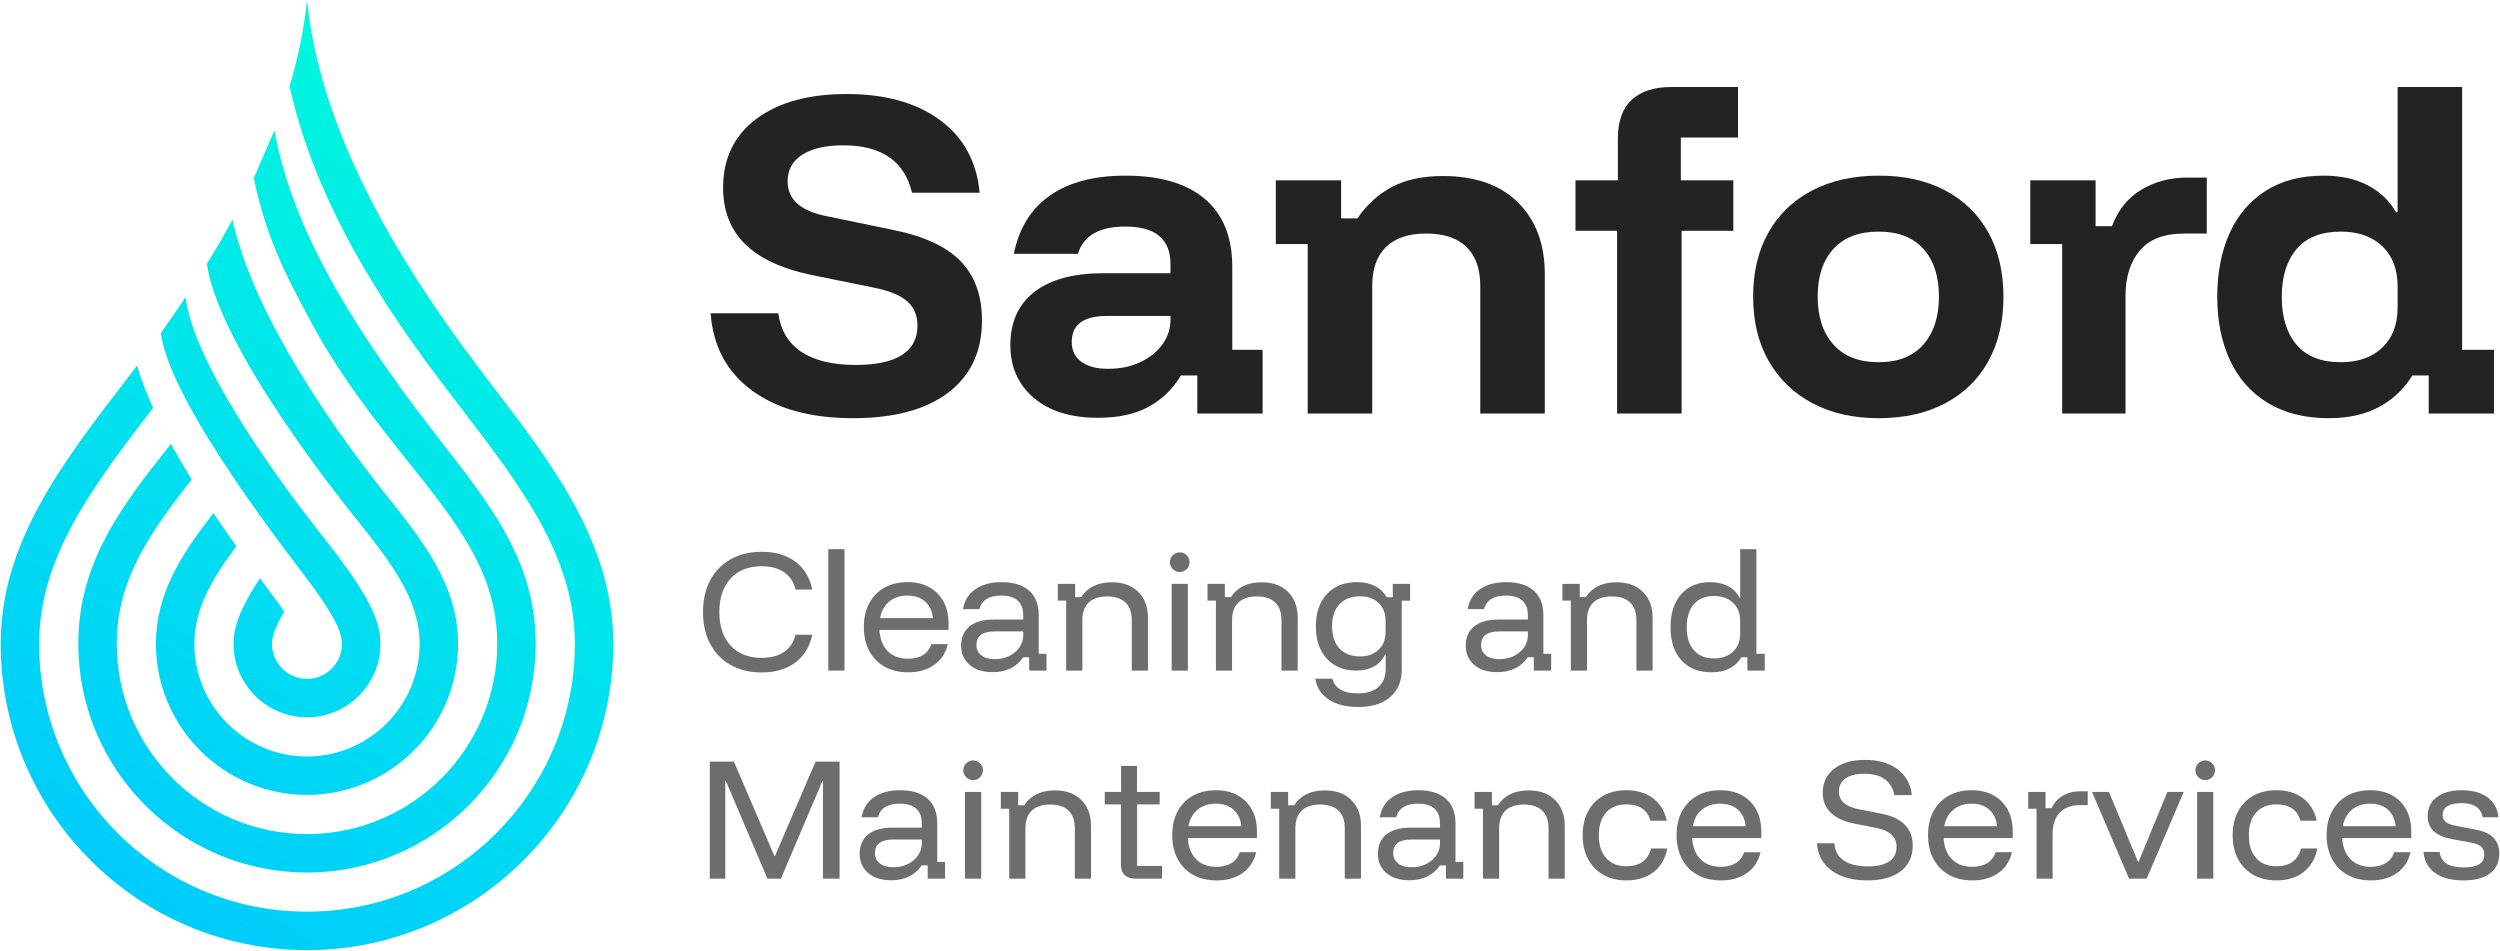 <?xml version="1.0" encoding="utf-8"?>
<!-- Generator: Adobe Illustrator 16.0.0, SVG Export Plug-In . SVG Version: 6.00 Build 0)  -->
<!DOCTYPE svg PUBLIC "-//W3C//DTD SVG 1.1//EN" "http://www.w3.org/Graphics/SVG/1.1/DTD/svg11.dtd">
<svg version="1.1" id="Layer_1" xmlns="http://www.w3.org/2000/svg" xmlns:xlink="http://www.w3.org/1999/xlink" x="0px" y="0px"
	 width="950.14px" height="361.3px" viewBox="0 0 950.14 361.3" enable-background="new 0 0 950.14 361.3" xml:space="preserve">
<g>
	<g>
		<g>
			<path fill="#6D6D6D" d="M289.482,255.57c-4.503,0-8.431-0.942-11.781-2.83c-3.35-1.884-5.941-4.548-7.771-7.989
				c-1.832-3.441-2.747-7.488-2.747-12.14c0-4.648,0.915-8.687,2.747-12.11c1.83-3.422,4.421-6.077,7.771-7.963
				c3.351-1.886,7.278-2.828,11.781-2.828c3.441,0,6.49,0.559,9.146,1.675c2.654,1.116,4.841,2.746,6.563,4.888
				c1.721,2.142,2.892,4.731,3.516,7.771h-6.372c-0.659-2.819-2.096-4.997-4.311-6.536c-2.216-1.538-5.063-2.307-8.541-2.307
				c-5.017,0-8.952,1.558-11.809,4.669c-2.856,3.111-4.284,7.359-4.284,12.741c0,5.421,1.428,9.676,4.284,12.77
				c2.857,3.097,6.792,4.643,11.809,4.643c3.479,0,6.325-0.76,8.541-2.28c2.215-1.519,3.652-3.688,4.311-6.508h6.372
				c-0.624,3.002-1.795,5.575-3.516,7.716c-1.722,2.142-3.909,3.781-6.563,4.915C295.972,255.001,292.924,255.57,289.482,255.57z"/>
			<path fill="#6D6D6D" d="M314.802,254.856v-46.136h6.151v46.136H314.802z"/>
			<path fill="#6D6D6D" d="M345.174,255.515c-3.442,0-6.426-0.705-8.953-2.114c-2.526-1.409-4.476-3.414-5.849-6.015
				c-1.373-2.598-2.06-5.638-2.06-9.116s0.687-6.49,2.06-9.035c1.373-2.544,3.304-4.514,5.794-5.905
				c2.49-1.39,5.4-2.087,8.732-2.087c3.186,0,5.941,0.643,8.266,1.923c2.325,1.282,4.128,3.094,5.41,5.437
				c1.282,2.345,1.923,5.128,1.923,8.349v2.472h-26.253c0.183,3.443,1.235,6.125,3.158,8.046c1.923,1.923,4.495,2.885,7.716,2.885
				c2.233,0,4.12-0.468,5.657-1.401c1.538-0.933,2.6-2.314,3.186-4.146h6.261c-0.805,3.404-2.536,6.041-5.189,7.907
				C352.377,254.581,349.09,255.515,345.174,255.515z M334.463,234.918h20.102c-0.293-2.709-1.29-4.813-2.993-6.316
				c-1.703-1.499-3.945-2.251-6.728-2.251c-2.746,0-5.035,0.752-6.865,2.251C336.147,230.104,334.976,232.209,334.463,234.918z"/>
			<path fill="#6D6D6D" d="M377.304,255.46c-3.735,0-6.673-0.924-8.815-2.774c-2.142-1.849-3.213-4.272-3.213-7.277
				c0-3.148,1.062-5.592,3.186-7.331c2.123-1.739,5.181-2.608,9.171-2.608h11.26v-1.483c0-5.089-2.801-7.635-8.403-7.635
				c-4.578,0-7.342,1.722-8.294,5.163h-6.207c0.549-3.26,2.115-5.785,4.696-7.579c2.582-1.794,5.886-2.692,9.914-2.692
				c4.577,0,8.083,1.082,10.518,3.24c2.435,2.161,3.653,5.272,3.653,9.337v14.666h2.965v6.371h-6.59v-5.054h-2.307
				c-1.135,1.759-2.691,3.141-4.668,4.146C382.192,254.956,379.903,255.46,377.304,255.46z M378.128,250.517
				c1.978,0,3.79-0.401,5.438-1.208c1.647-0.804,2.946-1.903,3.899-3.295c0.952-1.392,1.428-2.91,1.428-4.56v-1.482h-10.875
				c-4.614,0-6.92,1.722-6.92,5.163c0,1.648,0.622,2.958,1.867,3.926C374.209,250.033,375.931,250.517,378.128,250.517z"/>
			<path fill="#6D6D6D" d="M405.205,254.856v-26.583h-3.186v-6.371h6.591v5.052h2.307c1.134-1.829,2.691-3.23,4.668-4.201
				c1.977-0.97,4.302-1.456,6.975-1.456c4.248,0,7.598,1.219,10.051,3.652c2.453,2.437,3.681,5.687,3.681,9.751v20.156h-6.152
				v-19.114c0-2.965-0.796-5.218-2.389-6.756c-1.593-1.536-3.927-2.306-7.003-2.306c-3.04,0-5.364,0.77-6.975,2.306
				c-1.611,1.538-2.417,3.791-2.417,6.756v19.114H405.205z"/>
			<path fill="#6D6D6D" d="M448.375,217.399c-1.026,0-1.904-0.367-2.636-1.1c-0.733-0.731-1.099-1.61-1.099-2.637
				c0-1.025,0.366-1.903,1.099-2.636c0.732-0.731,1.61-1.099,2.636-1.099c1.025,0,1.903,0.367,2.636,1.099
				c0.732,0.732,1.099,1.61,1.099,2.636c0,1.026-0.367,1.905-1.099,2.637C450.278,217.032,449.399,217.399,448.375,217.399z
				 M445.299,254.856v-32.954h6.151v32.954H445.299z"/>
			<path fill="#6D6D6D" d="M462.105,254.856v-26.583h-3.186v-6.371h6.591v5.052h2.307c1.134-1.829,2.691-3.23,4.668-4.201
				c1.978-0.97,4.302-1.456,6.974-1.456c4.248,0,7.599,1.219,10.052,3.652c2.452,2.437,3.681,5.687,3.681,9.751v20.156h-6.152
				v-19.114c0-2.965-0.796-5.218-2.39-6.756c-1.593-1.536-3.926-2.306-7.003-2.306c-3.039,0-5.364,0.77-6.974,2.306
				c-1.611,1.538-2.417,3.791-2.417,6.756v19.114H462.105z"/>
			<path fill="#6D6D6D" d="M516.095,268.696c-4.577,0-8.293-0.953-11.149-2.855c-2.856-1.903-4.541-4.541-5.053-7.91h6.481
				c0.987,3.736,4.191,5.603,9.61,5.603c3.441,0,6.078-0.814,7.91-2.444c1.83-1.63,2.745-3.944,2.745-6.947v-5.327h-0.274
				c-0.878,1.94-2.271,3.432-4.174,4.477c-1.904,1.042-4.156,1.565-6.755,1.565c-3.113,0-5.822-0.688-8.13-2.06
				c-2.306-1.374-4.082-3.314-5.327-5.823c-1.245-2.506-1.867-5.482-1.867-8.924c0-5.163,1.392-9.255,4.174-12.276
				c2.783-3.021,6.591-4.531,11.425-4.531c2.636,0,4.906,0.486,6.811,1.456c1.903,0.971,3.405,2.39,4.503,4.256h2.308v-5.052h6.59
				v6.371h-3.185v26.144c0,4.504-1.456,8.01-4.367,10.518C525.459,267.441,521.367,268.696,516.095,268.696z M516.919,249.473
				c2.892,0,5.227-0.842,7.003-2.526c1.775-1.683,2.663-3.917,2.663-6.701v-4.392c0-2.784-0.888-5.017-2.663-6.701
				c-1.776-1.685-4.111-2.526-7.003-2.526c-3.332,0-5.941,0.998-7.827,2.992c-1.887,1.997-2.828,4.807-2.828,8.432
				c0,3.624,0.941,6.436,2.828,8.431C510.978,248.478,513.587,249.473,516.919,249.473z"/>
			<path fill="#6D6D6D" d="M569.096,255.46c-3.735,0-6.673-0.924-8.815-2.774c-2.143-1.849-3.213-4.272-3.213-7.277
				c0-3.148,1.062-5.592,3.186-7.331c2.123-1.739,5.181-2.608,9.172-2.608h11.259v-1.483c0-5.089-2.801-7.635-8.402-7.635
				c-4.577,0-7.343,1.722-8.294,5.163h-6.207c0.55-3.26,2.115-5.785,4.697-7.579c2.581-1.794,5.885-2.692,9.913-2.692
				c4.576,0,8.082,1.082,10.518,3.24c2.435,2.161,3.653,5.272,3.653,9.337v14.666h2.965v6.371h-6.59v-5.054h-2.308
				c-1.135,1.759-2.69,3.141-4.668,4.146C573.983,254.956,571.694,255.46,569.096,255.46z M569.919,250.517
				c1.978,0,3.79-0.401,5.438-1.208c1.647-0.804,2.946-1.903,3.899-3.295c0.951-1.392,1.428-2.91,1.428-4.56v-1.482h-10.875
				c-4.613,0-6.92,1.722-6.92,5.163c0,1.648,0.622,2.958,1.867,3.926C566.001,250.033,567.722,250.517,569.919,250.517z"/>
			<path fill="#6D6D6D" d="M596.996,254.856v-26.583h-3.187v-6.371h6.592v5.052h2.307c1.135-1.829,2.691-3.23,4.669-4.201
				c1.978-0.97,4.302-1.456,6.975-1.456c4.247,0,7.598,1.219,10.051,3.652c2.452,2.437,3.681,5.687,3.681,9.751v20.156h-6.152
				v-19.114c0-2.965-0.796-5.218-2.389-6.756c-1.594-1.536-3.927-2.306-7.003-2.306c-3.04,0-5.364,0.77-6.975,2.306
				c-1.611,1.538-2.417,3.791-2.417,6.756v19.114H596.996z"/>
			<path fill="#6D6D6D" d="M650.491,255.515c-3.295,0-6.106-0.695-8.431-2.087c-2.325-1.39-4.102-3.367-5.327-5.933
				c-1.228-2.561-1.84-5.601-1.84-9.116s0.604-6.555,1.813-9.117c1.208-2.563,2.938-4.541,5.19-5.933
				c2.251-1.39,4.934-2.087,8.046-2.087c2.637,0,4.915,0.514,6.838,1.538c1.922,1.025,3.377,2.509,4.366,4.449h0.219v-18.509h6.152
				v39.765h3.186v6.371h-6.591v-5.054h-2.307c-1.099,1.868-2.601,3.287-4.504,4.257C655.397,255.03,653.127,255.515,650.491,255.515
				z M651.425,250.242c3.002,0,5.41-0.859,7.223-2.581s2.718-4.01,2.718-6.865v-4.833c0-2.856-0.905-5.144-2.718-6.865
				s-4.221-2.583-7.223-2.583c-3.295,0-5.849,1.045-7.661,3.131c-1.813,2.087-2.72,5-2.72,8.733c0,3.734,0.907,6.646,2.72,8.733
				C645.576,249.199,648.13,250.242,651.425,250.242z"/>
			<path fill="#6D6D6D" d="M269.765,333.944v-44.486h9.172l15.378,35.864h0.219l15.434-35.864h9.117v44.486h-6.316v-37.072h-0.219
				l-15.764,37.072h-5.107l-15.818-37.127h-0.22v37.127H269.765z"/>
			<path fill="#6D6D6D" d="M338.749,334.55c-3.735,0-6.673-0.926-8.815-2.774c-2.143-1.848-3.213-4.274-3.213-7.276
				c0-3.149,1.062-5.593,3.186-7.332c2.123-1.739,5.181-2.61,9.171-2.61h11.259v-1.483c0-5.089-2.801-7.634-8.402-7.634
				c-4.578,0-7.343,1.722-8.294,5.163h-6.207c0.55-3.258,2.115-5.784,4.697-7.58c2.582-1.792,5.885-2.689,9.914-2.689
				c4.576,0,8.082,1.079,10.517,3.24c2.436,2.161,3.653,5.272,3.653,9.336v14.664h2.965v6.371h-6.59v-5.052h-2.307
				c-1.135,1.757-2.691,3.139-4.668,4.146C343.637,334.046,341.348,334.55,338.749,334.55z M339.572,329.605
				c1.978,0,3.79-0.402,5.438-1.209c1.647-0.804,2.947-1.902,3.899-3.295c0.952-1.39,1.428-2.91,1.428-4.558v-1.483h-10.875
				c-4.614,0-6.92,1.722-6.92,5.163c0,1.647,0.622,2.957,1.867,3.928C335.654,329.121,337.375,329.605,339.572,329.605z"/>
			<path fill="#6D6D6D" d="M369.835,296.487c-1.026,0-1.904-0.365-2.637-1.099c-0.733-0.732-1.099-1.611-1.099-2.636
				s0.366-1.903,1.099-2.637c0.732-0.732,1.611-1.098,2.637-1.098c1.024,0,1.903,0.365,2.636,1.098
				c0.732,0.733,1.099,1.612,1.099,2.637s-0.367,1.903-1.099,2.636C371.738,296.122,370.859,296.487,369.835,296.487z
				 M366.759,333.944V300.99h6.151v32.954H366.759z"/>
			<path fill="#6D6D6D" d="M383.565,333.944v-26.582h-3.186v-6.372h6.591v5.054h2.307c1.134-1.831,2.691-3.23,4.668-4.202
				c1.977-0.969,4.302-1.454,6.975-1.454c4.248,0,7.598,1.218,10.051,3.651c2.453,2.437,3.681,5.685,3.681,9.749v20.156H408.5
				v-19.112c0-2.967-0.796-5.218-2.389-6.756c-1.593-1.538-3.927-2.307-7.003-2.307c-3.04,0-5.364,0.769-6.975,2.307
				c-1.611,1.538-2.417,3.789-2.417,6.756v19.112H383.565z"/>
			<path fill="#6D6D6D" d="M431.567,333.944c-1.758,0-3.122-0.446-4.091-1.345c-0.971-0.897-1.456-2.243-1.456-4.037v-22.848h-6.151
				v-4.725h6.207v-9.885h6.042v9.885h8.623v4.725h-8.568v23.396h9.447v4.833H431.567z"/>
			<path fill="#6D6D6D" d="M462.379,334.604c-3.442,0-6.426-0.705-8.953-2.114c-2.526-1.409-4.476-3.414-5.849-6.014
				c-1.374-2.601-2.06-5.64-2.06-9.118s0.686-6.488,2.06-9.034c1.373-2.545,3.304-4.513,5.794-5.905
				c2.49-1.392,5.4-2.086,8.732-2.086c3.186,0,5.941,0.64,8.266,1.921c2.325,1.282,4.129,3.096,5.41,5.438
				c1.282,2.345,1.922,5.126,1.922,8.35v2.471h-26.253c0.184,3.441,1.236,6.124,3.159,8.047c1.922,1.922,4.494,2.883,7.716,2.883
				c2.233,0,4.12-0.467,5.657-1.399c1.538-0.936,2.6-2.317,3.186-4.148h6.262c-0.806,3.406-2.536,6.042-5.19,7.909
				C469.582,333.671,466.296,334.604,462.379,334.604z M451.668,314.009h20.102c-0.293-2.71-1.291-4.815-2.994-6.317
				c-1.702-1.501-3.945-2.252-6.728-2.252c-2.747,0-5.035,0.751-6.865,2.252C453.353,309.193,452.181,311.299,451.668,314.009z"/>
			<path fill="#6D6D6D" d="M486.161,333.944v-26.582h-3.187v-6.372h6.592v5.054h2.307c1.135-1.831,2.691-3.23,4.669-4.202
				c1.977-0.969,4.302-1.454,6.975-1.454c4.247,0,7.598,1.218,10.051,3.651c2.452,2.437,3.681,5.685,3.681,9.749v20.156h-6.152
				v-19.112c0-2.967-0.796-5.218-2.389-6.756s-3.927-2.307-7.003-2.307c-3.04,0-5.364,0.769-6.975,2.307
				c-1.611,1.538-2.417,3.789-2.417,6.756v19.112H486.161z"/>
			<path fill="#6D6D6D" d="M535.702,334.55c-3.735,0-6.673-0.926-8.815-2.774c-2.143-1.848-3.213-4.274-3.213-7.276
				c0-3.149,1.062-5.593,3.186-7.332c2.123-1.739,5.181-2.61,9.172-2.61h11.259v-1.483c0-5.089-2.801-7.634-8.402-7.634
				c-4.577,0-7.343,1.722-8.294,5.163h-6.206c0.549-3.258,2.114-5.784,4.696-7.58c2.581-1.792,5.885-2.689,9.913-2.689
				c4.576,0,8.082,1.079,10.518,3.24s3.653,5.272,3.653,9.336v14.664h2.965v6.371h-6.59v-5.052h-2.308
				c-1.135,1.757-2.69,3.139-4.668,4.146C540.59,334.046,538.302,334.55,535.702,334.55z M536.526,329.605
				c1.977,0,3.789-0.402,5.437-1.209c1.647-0.804,2.947-1.902,3.899-3.295c0.952-1.39,1.428-2.91,1.428-4.558v-1.483h-10.874
				c-4.614,0-6.92,1.722-6.92,5.163c0,1.647,0.621,2.957,1.866,3.928C532.607,329.121,534.329,329.605,536.526,329.605z"/>
			<path fill="#6D6D6D" d="M563.603,333.944v-26.582h-3.186v-6.372h6.591v5.054h2.308c1.134-1.831,2.69-3.23,4.668-4.202
				c1.978-0.969,4.302-1.454,6.975-1.454c4.247,0,7.598,1.218,10.051,3.651c2.453,2.437,3.681,5.685,3.681,9.749v20.156h-6.151
				v-19.112c0-2.967-0.797-5.218-2.39-6.756s-3.927-2.307-7.003-2.307c-3.039,0-5.364,0.769-6.975,2.307
				c-1.611,1.538-2.417,3.789-2.417,6.756v19.112H563.603z"/>
			<path fill="#6D6D6D" d="M618.086,334.604c-3.332,0-6.242-0.705-8.731-2.114c-2.491-1.409-4.422-3.396-5.795-5.959
				c-1.373-2.563-2.06-5.583-2.06-9.063c0-3.479,0.678-6.499,2.032-9.062c1.354-2.563,3.276-4.55,5.768-5.96
				c2.488-1.409,5.417-2.113,8.786-2.113c4.028,0,7.388,0.997,10.079,2.992c2.691,1.997,4.457,4.86,5.301,8.597h-6.207
				c-0.623-2.124-1.694-3.689-3.213-4.696c-1.52-1.008-3.507-1.511-5.96-1.511c-3.259,0-5.813,1.024-7.661,3.076
				c-1.85,2.05-2.774,4.942-2.774,8.677c0,3.699,0.925,6.582,2.774,8.651c1.849,2.069,4.402,3.104,7.661,3.104
				c5.089,0,8.221-2.253,9.393-6.756h6.206c-0.806,3.918-2.563,6.92-5.271,9.007C625.702,333.56,622.261,334.604,618.086,334.604z"
				/>
			<path fill="#6D6D6D" d="M654.061,334.604c-3.442,0-6.427-0.705-8.953-2.114s-4.477-3.414-5.85-6.014
				c-1.373-2.601-2.06-5.64-2.06-9.118s0.687-6.488,2.06-9.034c1.373-2.545,3.304-4.513,5.795-5.905
				c2.489-1.392,5.4-2.086,8.732-2.086c3.186,0,5.94,0.64,8.266,1.921c2.325,1.282,4.129,3.096,5.41,5.438
				c1.281,2.345,1.923,5.126,1.923,8.35v2.471H643.13c0.184,3.441,1.235,6.124,3.158,8.047c1.923,1.922,4.495,2.883,7.717,2.883
				c2.232,0,4.119-0.467,5.656-1.399c1.539-0.936,2.601-2.317,3.187-4.148h6.261c-0.806,3.406-2.536,6.042-5.189,7.909
				C661.263,333.671,657.977,334.604,654.061,334.604z M643.35,314.009h20.102c-0.293-2.71-1.29-4.815-2.993-6.317
				c-1.702-1.501-3.945-2.252-6.728-2.252c-2.747,0-5.035,0.751-6.865,2.252C645.034,309.193,643.862,311.299,643.35,314.009z"/>
			<path fill="#6D6D6D" d="M709.751,334.604c-5.711,0-10.262-1.245-13.648-3.734c-3.387-2.491-5.245-5.95-5.574-10.381h6.646
				c0.146,2.818,1.317,4.989,3.515,6.508c2.196,1.521,5.272,2.28,9.227,2.28c3.515,0,6.207-0.623,8.074-1.868
				c1.867-1.243,2.801-3.094,2.801-5.548c0-1.903-0.651-3.459-1.95-4.667c-1.3-1.208-3.231-2.052-5.794-2.528l-8.513-1.702
				c-3.845-0.769-6.775-2.15-8.788-4.146c-2.014-1.995-3.021-4.496-3.021-7.498c0-3.844,1.446-6.893,4.34-9.146
				c2.892-2.25,6.828-3.377,11.809-3.377c5.016,0,9.107,1.182,12.275,3.543c3.166,2.362,4.988,5.649,5.465,9.858h-6.646
				c-1.1-5.417-4.926-8.129-11.479-8.129c-3.003,0-5.355,0.586-7.058,1.759c-1.703,1.172-2.554,2.837-2.554,4.997
				c0,3.479,2.471,5.712,7.415,6.701l8.896,1.757c3.881,0.77,6.811,2.169,8.788,4.201s2.966,4.661,2.966,7.882
				c0,4.174-1.52,7.424-4.559,9.749C719.344,333.443,715.134,334.604,709.751,334.604z"/>
			<path fill="#6D6D6D" d="M749.626,334.604c-3.443,0-6.427-0.705-8.953-2.114s-4.477-3.414-5.85-6.014
				c-1.373-2.601-2.06-5.64-2.06-9.118s0.687-6.488,2.06-9.034c1.373-2.545,3.304-4.513,5.795-5.905
				c2.489-1.392,5.4-2.086,8.732-2.086c3.186,0,5.94,0.64,8.266,1.921c2.325,1.282,4.129,3.096,5.41,5.438
				c1.281,2.345,1.923,5.126,1.923,8.35v2.471h-26.254c0.184,3.441,1.235,6.124,3.158,8.047c1.923,1.922,4.494,2.883,7.717,2.883
				c2.232,0,4.119-0.467,5.656-1.399c1.538-0.936,2.601-2.317,3.186-4.148h6.262c-0.806,3.406-2.536,6.042-5.189,7.909
				C756.828,333.671,753.542,334.604,749.626,334.604z M738.915,314.009h20.102c-0.293-2.71-1.29-4.815-2.993-6.317
				c-1.702-1.501-3.945-2.252-6.728-2.252c-2.747,0-5.035,0.751-6.865,2.252C740.6,309.193,739.427,311.299,738.915,314.009z"/>
			<path fill="#6D6D6D" d="M774.011,333.944v-26.582h-3.186v-6.372h6.591v6.153h2.308c0.915-2.015,2.334-3.588,4.257-4.725
				c1.922-1.134,4.182-1.702,6.782-1.702h2.691v5.272h-3.021c-3.296,0-5.841,0.971-7.635,2.911c-1.795,1.94-2.69,4.558-2.69,7.854
				v17.189H774.011z"/>
			<path fill="#6D6D6D" d="M809.162,333.944l-14.061-32.954h6.427l11.038,26.528h0.221l10.93-26.528h6.206l-14.061,32.954H809.162z"
				/>
			<path fill="#6D6D6D" d="M838.105,296.487c-1.025,0-1.903-0.365-2.636-1.099c-0.733-0.732-1.099-1.611-1.099-2.636
				s0.365-1.903,1.099-2.637c0.732-0.732,1.61-1.098,2.636-1.098s1.903,0.365,2.637,1.098c0.731,0.733,1.099,1.612,1.099,2.637
				s-0.367,1.903-1.099,2.636C840.009,296.122,839.131,296.487,838.105,296.487z M835.03,333.944V300.99h6.151v32.954H835.03z"/>
			<path fill="#6D6D6D" d="M865.128,334.604c-3.332,0-6.243-0.705-8.732-2.114c-2.491-1.409-4.422-3.396-5.795-5.959
				c-1.373-2.563-2.06-5.583-2.06-9.063c0-3.479,0.678-6.499,2.032-9.062c1.354-2.563,3.276-4.55,5.768-5.96
				c2.488-1.409,5.418-2.113,8.787-2.113c4.027,0,7.388,0.997,10.078,2.992c2.691,1.997,4.457,4.86,5.301,8.597h-6.206
				c-0.623-2.124-1.694-3.689-3.214-4.696c-1.52-1.008-3.507-1.511-5.959-1.511c-3.259,0-5.813,1.024-7.662,3.076
				c-1.85,2.05-2.773,4.942-2.773,8.677c0,3.699,0.924,6.582,2.773,8.651c1.849,2.069,4.403,3.104,7.662,3.104
				c5.089,0,8.22-2.253,9.392-6.756h6.207c-0.807,3.918-2.564,6.92-5.272,9.007C872.743,333.56,869.302,334.604,865.128,334.604z"/>
			<path fill="#6D6D6D" d="M901.103,334.604c-3.442,0-6.426-0.705-8.953-2.114c-2.525-1.409-4.476-3.414-5.849-6.014
				c-1.374-2.601-2.06-5.64-2.06-9.118s0.686-6.488,2.06-9.034c1.373-2.545,3.304-4.513,5.794-5.905
				c2.49-1.392,5.4-2.086,8.732-2.086c3.186,0,5.941,0.64,8.266,1.921c2.325,1.282,4.129,3.096,5.41,5.438
				c1.282,2.345,1.923,5.126,1.923,8.35v2.471h-26.254c0.184,3.441,1.236,6.124,3.159,8.047c1.922,1.922,4.494,2.883,7.716,2.883
				c2.233,0,4.12-0.467,5.657-1.399c1.538-0.936,2.6-2.317,3.186-4.148h6.261c-0.805,3.406-2.535,6.042-5.189,7.909
				C908.306,333.671,905.02,334.604,901.103,334.604z M890.392,314.009h20.103c-0.293-2.71-1.291-4.815-2.994-6.317
				c-1.702-1.501-3.944-2.252-6.728-2.252c-2.746,0-5.035,0.751-6.865,2.252C892.076,309.193,890.904,311.299,890.392,314.009z"/>
			<path fill="#6D6D6D" d="M936.253,334.604c-4.578,0-8.184-0.953-10.82-2.856c-2.636-1.902-4.084-4.56-4.339-7.964h6.097
				c0.256,2.015,1.134,3.496,2.637,4.449c1.501,0.952,3.715,1.429,6.646,1.429c5.126,0,7.688-1.612,7.688-4.834
				c0-1.319-0.395-2.334-1.181-3.049c-0.788-0.714-2.114-1.235-3.982-1.565l-7.194-1.317c-6.115-1.134-9.172-4.047-9.172-8.733
				c0-3.039,1.153-5.437,3.46-7.195c2.307-1.757,5.456-2.635,9.446-2.635c4.138,0,7.424,0.897,9.859,2.689
				c2.435,1.796,3.816,4.322,4.146,7.58h-5.986c-0.366-1.831-1.219-3.186-2.555-4.064c-1.337-0.878-3.213-1.317-5.63-1.317
				c-2.232,0-3.963,0.385-5.189,1.153c-1.228,0.77-1.841,1.886-1.841,3.35c0,1.137,0.394,2.024,1.182,2.665
				c0.787,0.64,2.061,1.124,3.816,1.454l7.195,1.374c3.222,0.586,5.584,1.63,7.085,3.129c1.501,1.503,2.252,3.516,2.252,6.042
				c0,3.223-1.172,5.73-3.515,7.524C944.015,333.706,940.646,334.604,936.253,334.604z"/>
		</g>
	</g>
	<g>
		<g>
			<path fill="#232323" d="M324.158,158.935c-16.054,0-28.858-3.521-38.409-10.563c-9.554-7.04-14.773-16.816-15.659-29.324h25.705
				c0.886,6.5,3.816,11.4,8.79,14.699c4.972,3.301,11.841,4.949,20.608,4.949c7.779,0,13.64-1.256,17.58-3.767
				c3.938-2.511,5.909-6.228,5.909-11.153c0-3.841-1.256-6.893-3.767-9.159c-2.511-2.265-6.574-3.989-12.188-5.17l-24.67-5.023
				c-11.13-2.363-19.452-6.278-24.966-11.744c-5.517-5.466-8.273-12.58-8.273-21.347c0-11.128,4.21-19.844,12.631-26.148
				c8.42-6.302,19.869-9.455,34.347-9.455c14.673,0,26.492,3.301,35.455,9.897c8.961,6.6,13.983,15.807,15.068,27.625h-25.705
				c-2.857-12.015-11.573-18.023-26.147-18.023c-6.6,0-11.77,1.182-15.512,3.545c-3.744,2.364-5.614,5.762-5.614,10.193
				c0,6.796,4.875,11.179,14.625,13.148l25.705,5.318c11.62,2.363,20.114,6.329,25.483,11.892
				c5.367,5.565,8.051,13.074,8.051,22.528c0,11.722-4.262,20.83-12.779,27.33C351.905,155.685,339.817,158.935,324.158,158.935z"/>
			<path fill="#232323" d="M417.373,158.787c-10.44,0-18.614-2.535-24.523-7.608c-5.909-5.071-8.864-11.744-8.864-20.017
				c0-8.764,3.052-15.512,9.16-20.239c6.105-4.728,14.87-7.091,26.295-7.091h25.41v-3.397c0-9.552-5.713-14.33-17.137-14.33
				c-9.949,0-15.955,3.449-18.023,10.341h-24.375c1.969-9.75,6.548-17.137,13.739-22.16c7.188-5.023,16.741-7.534,28.659-7.534
				c13.196,0,23.267,2.955,30.21,8.864s10.415,14.528,10.415,25.853v31.466h11.521v24.228h-24.817v-14.478h-6.205
				c-3.054,5.122-7.142,9.085-12.262,11.892C431.455,157.383,425.054,158.787,417.373,158.787z M421.065,140.173
				c4.628,0,8.716-0.835,12.262-2.511c3.545-1.673,6.352-3.915,8.42-6.722c2.068-2.807,3.103-5.983,3.103-9.528v-1.33h-24.228
				c-8.864,0-13.296,3.301-13.296,9.898c0,3.25,1.23,5.761,3.693,7.534C413.48,139.287,416.83,140.173,421.065,140.173z"/>
			<path fill="#232323" d="M496.997,157.162v-64.41h-12.113V68.525h24.818v14.477h6.204c3.446-5.12,7.779-9.085,13.001-11.892
				c5.219-2.807,11.719-4.21,19.5-4.21c12.311,0,21.838,3.375,28.585,10.119c6.745,6.747,10.119,15.784,10.119,27.108v53.035
				h-24.522v-48.455c0-6.5-1.75-11.449-5.244-14.847c-3.496-3.398-8.594-5.097-15.29-5.097c-6.698,0-11.795,1.699-15.29,5.097
				c-3.497,3.398-5.244,8.347-5.244,14.847v48.455H496.997z"/>
			<path fill="#232323" d="M614.588,157.162V87.729h-15.807V68.525h16.103V52.718c0-6.696,1.772-11.645,5.318-14.847
				c3.545-3.199,8.517-4.801,14.921-4.801h25.409v19.205h-21.717v16.25h19.943v19.205h-19.647v69.433H614.588z"/>
			<path fill="#232323" d="M714.01,158.935c-9.652,0-18.048-1.896-25.188-5.688c-7.142-3.791-12.682-9.134-16.62-16.028
				c-3.939-6.893-5.908-15.068-5.908-24.523c0-9.355,1.943-17.481,5.835-24.375c3.89-6.893,9.43-12.211,16.619-15.955
				c7.188-3.741,15.66-5.613,25.409-5.613c9.65,0,18.023,1.872,25.113,5.613c7.092,3.744,12.558,9.063,16.398,15.955
				c3.842,6.895,5.762,15.068,5.762,24.523c0,9.358-1.92,17.506-5.762,24.449c-3.841,6.943-9.332,12.287-16.471,16.029
				C732.056,157.065,723.661,158.935,714.01,158.935z M714.01,137.662c7.387,0,13.049-2.239,16.988-6.722
				c3.938-4.48,5.91-10.563,5.91-18.244c0-7.682-1.972-13.713-5.91-18.097c-3.939-4.381-9.602-6.574-16.988-6.574
				c-7.486,0-13.222,2.193-17.21,6.574c-3.989,4.383-5.983,10.415-5.983,18.097c0,7.682,1.994,13.764,5.983,18.244
				C700.788,135.423,706.523,137.662,714.01,137.662z"/>
			<path fill="#232323" d="M783.735,157.162v-64.41h-12.113V68.525h24.818v17.432h6.204c2.364-6.205,6.105-10.833,11.228-13.887
				c5.119-3.052,10.881-4.58,17.284-4.58h7.534v21.273h-8.568c-7.682,0-13.32,2.167-16.914,6.5
				c-3.597,4.335-5.393,10.045-5.393,17.136v44.762H783.735z"/>
			<path fill="#232323" d="M885.078,158.935c-9.062,0-16.767-1.921-23.119-5.762s-11.153-9.233-14.403-16.176
				s-4.875-14.995-4.875-24.154c0-9.256,1.574-17.358,4.727-24.301c3.151-6.943,7.757-12.31,13.813-16.103
				c6.058-3.79,13.318-5.688,21.791-5.688c6.5,0,12.088,1.208,16.767,3.62c4.677,2.414,8.296,5.835,10.858,10.267h0.591V33.07
				h24.522v99.865h12.114v24.228h-24.819v-14.478h-6.204c-3.152,5.122-7.363,9.111-12.631,11.966
				C898.939,157.506,892.562,158.935,885.078,158.935z M889.658,137.662c6.597,0,11.842-1.847,15.733-5.54
				c3.889-3.693,5.835-8.79,5.835-15.29v-7.978c0-6.5-1.946-11.596-5.835-15.29c-3.892-3.693-9.137-5.54-15.733-5.54
				c-7.486,0-13.1,2.216-16.842,6.648c-3.743,4.432-5.612,10.489-5.612,18.17c0,7.682,1.869,13.739,5.612,18.171
				C876.559,135.446,882.172,137.662,889.658,137.662z"/>
		</g>
	</g>
	<g>
		<linearGradient id="SVGID_1_" gradientUnits="userSpaceOnUse" x1="220.258" y1="1.236" x2="2.2" y2="351.142">
			<stop  offset="0" style="stop-color:#00FFD9"/>
			<stop  offset="1" style="stop-color:#00C7FF"/>
		</linearGradient>
		<path fill="url(#SVGID_1_)" d="M122.417,203.53c0,0-48.338-59.65-51.882-90.611c-3.148,4.741-6.3,9.294-9.411,13.657
			c3.506,27.612,52.784,89.448,55.538,93.417c8.354,11.123,13.326,19.296,13.326,24.699c0,7.344-5.973,13.316-13.316,13.316
			c-7.342,0-13.317-5.973-13.317-13.316c0-3.242,1.804-7.449,4.689-12.253c-1.962-2.864-5.226-7.199-9.245-12.608
			c-6.114,9.065-10.047,17.219-10.047,24.861c0,15.396,12.524,27.92,27.92,27.92c15.396,0,27.92-12.524,27.92-27.92
			C144.592,233.78,137.123,222.27,122.417,203.53z"/>
		<linearGradient id="SVGID_2_" gradientUnits="userSpaceOnUse" x1="232.914" y1="9.13" x2="14.861" y2="359.028">
			<stop  offset="0" style="stop-color:#00FFD9"/>
			<stop  offset="1" style="stop-color:#00C7FF"/>
		</linearGradient>
		<path fill="url(#SVGID_2_)" d="M146.545,187.822c-8.187-10.263-48.699-61.41-58.2-104.27c-3.139,5.748-6.408,11.336-9.738,16.746
			c4.635,31.842,50.819,89.483,56.521,96.631c13.068,16.384,24.352,30.536,24.352,47.763c0,23.605-19.205,42.81-42.809,42.81
			c-23.604,0-42.812-19.204-42.812-42.81c0-13.388,6.825-24.92,16.002-37.087c-2.826-3.939-5.782-8.157-8.759-12.585
			c-11.854,15.221-21.846,30.368-21.846,49.672c0,31.657,25.756,57.415,57.415,57.415c31.659,0,57.415-25.758,57.415-57.415
			C174.086,222.355,160.709,205.581,146.545,187.822z"/>
		<linearGradient id="SVGID_3_" gradientUnits="userSpaceOnUse" x1="243.543" y1="15.751" x2="25.488" y2="365.654">
			<stop  offset="0" style="stop-color:#00FFD9"/>
			<stop  offset="1" style="stop-color:#00C7FF"/>
		</linearGradient>
		<path fill="url(#SVGID_3_)" d="M166.128,165.861c-36.821-47.352-55.682-82.546-61.852-116.277L96.47,67.65
			c4.382,21.823,12.261,37.211,20.202,51.823c11.632,22.389,25.53,39.813,38.039,55.494c19.146,24.004,34.267,42.962,34.267,69.725
			c0,39.87-32.436,72.307-72.306,72.307c-39.871,0-72.304-32.437-72.304-72.307c0-24,12.167-41.73,28.485-62.445
			c-2.734-4.433-5.39-8.974-7.886-13.562c-19.123,24.021-35.205,45.332-35.205,76.007c0,47.922,38.988,86.912,86.91,86.912
			c47.922,0,86.91-38.99,86.91-86.912C203.582,212.819,185.912,191.305,166.128,165.861z"/>
		<linearGradient id="SVGID_4_" gradientUnits="userSpaceOnUse" x1="249.392" y1="19.396" x2="31.337" y2="369.297">
			<stop  offset="0" style="stop-color:#00FFD9"/>
			<stop  offset="1" style="stop-color:#00C7FF"/>
		</linearGradient>
		<path fill="url(#SVGID_4_)" d="M185.563,144.573C159.263,110.336,122.188,56.068,116.672,0
			c-1.087,11.053-3.414,22.032-6.631,32.803c11.289,50.799,43.142,93.592,63.941,120.667c23.871,31.078,44.492,57.921,44.492,91.223
			c0,56.132-45.669,101.8-101.802,101.8S14.87,300.824,14.87,244.692c0-32.741,19.933-59.24,43.292-89.658
			c-2.441-5.423-4.536-10.821-6.114-16.08c-1.445,1.921-2.874,3.806-4.265,5.619C23.348,176.379,0.267,206.427,0.267,244.692
			c0,64.187,52.221,116.405,116.405,116.405c64.186,0,116.405-52.219,116.405-116.405
			C233.077,206.427,209.995,176.379,185.563,144.573z"/>
	</g>
</g>
</svg>
